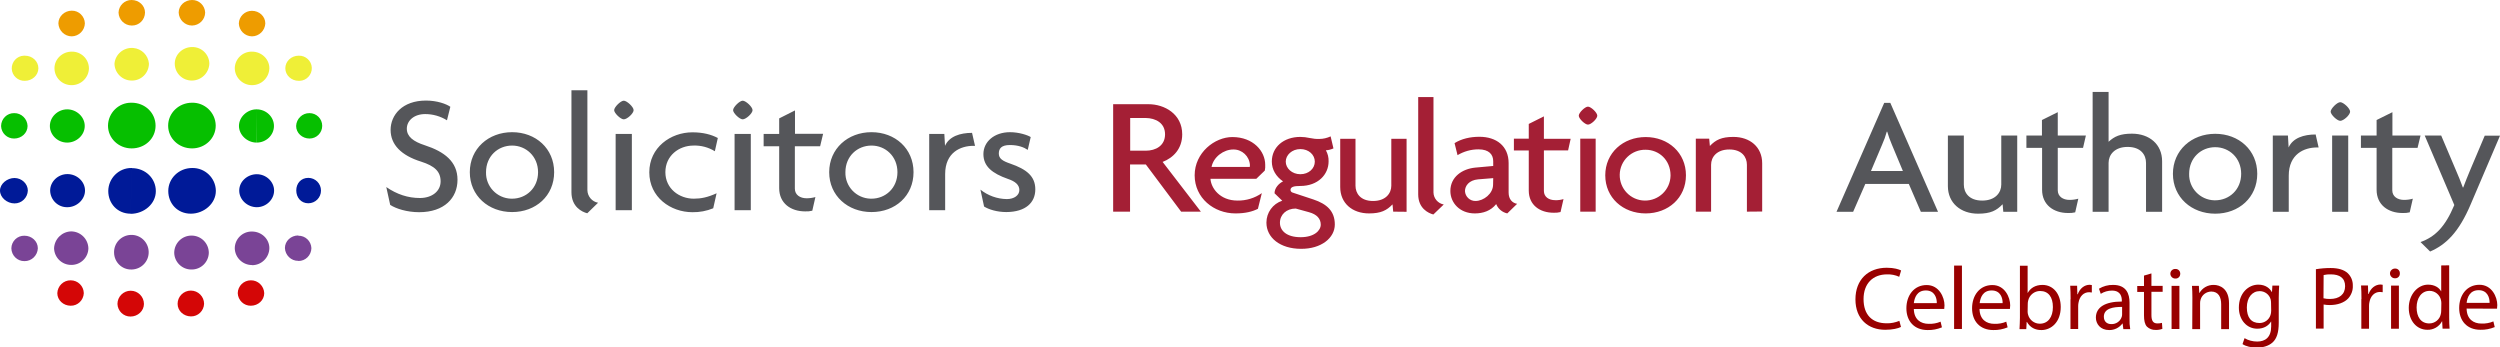 <?xml version="1.0" encoding="utf-8"?>
<!-- Generator: Adobe Illustrator 23.0.3, SVG Export Plug-In . SVG Version: 6.00 Build 0)  -->
<svg version="1.1" id="Layer_1" xmlns="http://www.w3.org/2000/svg" xmlns:xlink="http://www.w3.org/1999/xlink" x="0px" y="0px"
	 viewBox="0 0 1849.7 257" style="enable-background:new 0 0 1849.7 257;" xml:space="preserve">
<style type="text/css">
	.st0{fill:#55565A;}
	.st1{fill:#A41F35;}
	.st2{fill:#EE9C00;}
	.st3{fill:#EFEF37;}
	.st4{fill:#06BF00;}
	.st5{fill:#001A98;}
	.st6{fill:#7A4496;}
	.st7{fill:#D40606;}
	.st8{fill:#990000;}
</style>
<title>Asset 1</title>
<path class="st0" d="M310.1,157c-9,0-17.1-2.6-21.4-5.4l-2.9-13.2c7.9,5.4,16,8.1,24.9,8.1s15.3-5,15.3-12.3s-4.4-11.4-14.4-14.6
	C296.8,115,289,107,289,96.1s8.6-21.7,26.2-21.7c8.2,0,15,2.5,18,4.6l-2.5,10c-4.8-3-10.4-4.6-16.1-4.6c-8.4,0-13.6,5-13.6,10.8
	s4.7,9.5,13.4,12.3c14.4,4.7,24.1,12.1,24.1,25.5S328.8,157,310.1,157z M378.9,156.9c-17.5,0-31.3-12.1-31.3-29.5
	s13.8-29.6,31.3-29.6s31.1,12.1,31.1,29.6S396.4,156.9,378.9,156.9L378.9,156.9z M378.9,107.7c-10.4,0-19.3,7.8-19.3,19.7
	c-0.3,10.5,8,19.3,18.6,19.6c0,0,0.1,0,0.1,0h0.6c10.3,0,19.2-7.8,19.2-19.6S389.1,107.7,378.9,107.7L378.9,107.7z M434.5,157.8
	c-3.9-1-11.7-4.7-11.7-15.6V66.8h11.8v73.9c0.1,4.6,3.4,8.5,7.9,9.3L434.5,157.8L434.5,157.8z M461.5,88.3c-2.3,0-7.1-4.6-7.1-6.8
	s4.8-7,7.1-7s7.3,4.6,7.3,7S464,88.3,461.5,88.3L461.5,88.3z M455.5,155.5V99.1h12v56.4L455.5,155.5z M528.9,111.9
	c-4.7-2.9-10.2-4.4-15.8-4.2c-10.8,0-20.8,7.5-20.8,19.7s10.3,19.6,21,19.6c5.4,0,10.3-1,16.9-4l-2.5,11.1c-4.9,2-10.1,3-15.4,2.9
	c-16.1,0-31.9-11.1-31.9-29.5s15.8-29.6,31.9-29.6c7.8,0,13.9,1.6,18.8,4.2L528.9,111.9L528.9,111.9z M549.5,88.3
	c-2.3,0-7.1-4.6-7.1-6.8s4.8-7,7.1-7s7.3,4.6,7.3,7S551.9,88.3,549.5,88.3L549.5,88.3z M543.5,155.5V99.1h12v56.4L543.5,155.5z
	 M606.8,108.2h-18.7v31.4c0,4.6,3.9,7.1,8.7,7.1c2.2,0,4.4-0.3,6.5-0.9l-2.3,10.1c-1.7,0.4-3.5,0.6-5.3,0.5
	c-10.6,0-19.2-6-19.2-17.2v-31H565v-9.1h11.5V87.6l11.7-5.9V99H609L606.8,108.2L606.8,108.2z M644.8,156.9
	c-17.5,0-31.3-12.1-31.3-29.5s13.8-29.6,31.3-29.6s31.1,12.1,31.1,29.6S662.4,156.9,644.8,156.9L644.8,156.9z M644.8,107.7
	c-10.4,0-19.3,7.8-19.3,19.7c-0.3,10.5,8,19.3,18.6,19.6c0,0,0.1,0,0.1,0h0.6c10.3,0,19.2-7.8,19.2-19.6S655.1,107.7,644.8,107.7
	L644.8,107.7z M720.2,107.9c-9.5,0-20.9,4.9-20.9,20.9v26.7h-11.8V99.1h11.2l0.5,8.8c3.1-7,11.2-9.6,20-9.6l2.2,9.6L720.2,107.9z
	 M744.6,156.9c-6.9,0-13-1.9-16.5-4.1l-2.7-12.5c5.5,4.4,12.4,6.9,19.5,7c5.6,0,9.3-2.9,9.3-6.7s-3-6.4-8.4-8.2
	c-11.7-4.1-18.2-9.3-18.2-18.4s8-16.2,19.7-16.2c6.7,0,13.1,2.2,15.3,3.6l-2.2,9.5c-2.6-1.8-6.9-3.6-13.2-3.6s-8.2,2.6-8.2,6.3
	s2.7,5.5,8.6,7.5c11.8,4.1,18.4,9.2,18.4,19S758.9,156.8,744.6,156.9L744.6,156.9z"/>
<path class="st1" d="M873.9,156.6l-26.1-34.9h-11.7v34.9h-12.5V77.1h26.2c11.7,0,24.9,7.2,24.9,22.3c0,10.6-6.5,17.3-14.5,20.4
	l28.3,36.8L873.9,156.6z M847.7,87.3h-11.5v24.2h11.5c7.4,0,14.3-3.7,14.3-12.1S855.1,87.4,847.7,87.3z M935.8,126.2l-6.3,6.1h-33.9
	c0.4,6.7,6.8,16.1,20,16.1c6.4,0.1,12.7-1.8,18-5.5l-2.9,11.6c-4,2-9.1,3.4-16.6,3.4c-16,0-30.2-11.4-30.2-28.2s14.9-28.3,27.9-28.3
	c15.5,0,24.3,10.5,24.3,20.5C936.2,123.3,936.1,124.8,935.8,126.2z M912.5,110.6c-7.1,0-14.6,5.4-16.1,12.9h28.3
	c0.1-0.5,0.1-0.9,0.1-1.4C924.4,115.6,919,110.5,912.5,110.6z M962.6,184.1c-15.4,0-25.6-8.2-25.6-19.4c0-7.4,4.7-13.9,11.7-16.2
	L943,143c0-3.9,3.2-7.3,6.3-8.8c-5.2-3.6-8.3-8.7-8.3-14.7c0-10.6,8.7-18.2,21.1-18.2c2.3,0,4.6,0.3,6.9,0.8
	c2.4,0.5,4.8,0.8,7.2,0.7c2.9,0,5.7-0.7,8.3-1.9l2.1,8.9c-1.8,0.8-3.7,1.3-5.6,1.4c1.4,2.5,2.1,5.3,2,8.2c0,9.7-7.8,18.2-21,18.2
	c-4.5,0-7.2,0.6-7.2,3c0.1,0.9,0.7,1.7,1.6,1.9l15.4,5.1c9.9,3.3,15.8,8.6,15.8,18.5S977.6,184.2,962.6,184.1z M968.5,157l-9.8-2.7
	c-6.9,0-11.7,4.5-11.7,10.5s5.1,10.7,15.3,10.7s14.9-5,14.9-9.3S974.4,158.6,968.5,157z M962.1,110.3c-6.2,0-10.8,4.4-10.8,9.3
	s4.6,9.3,10.8,9.3s10.7-4.2,10.7-9.3S968.3,110.3,962.1,110.3z M1030.8,156.6l-0.5-5.4c-4.3,4.5-8.6,6.7-17.4,6.7
	c-12.3,0-21.3-7.5-21.3-19.5v-35.7h11.3v34.7c0,5.6,3.6,11.3,13,11.3s13.5-5.7,13.5-11.3v-34.7h11.3v54L1030.8,156.6z M1060.5,158.7
	c-3.7-1-11.2-4.5-11.2-14.9v-72h11.3v70.6c0.1,4.4,3.3,8.1,7.6,8.9L1060.5,158.7L1060.5,158.7z M1115.2,157.9
	c-3.7-0.8-6.8-3.4-8.2-6.9c-4,5-9.7,6.9-15.8,6.9c-11.2,0-18.1-7.9-18.1-16.6c0-10.5,8.9-16.4,18.5-17.3l13.2-1.2v-3.5
	c0-4.9-3-8.8-10.9-8.8c-5.5,0-10.8,1.5-15.5,4.3l-2.2-8.9c5.1-3.2,11.5-4.7,18.4-4.7c12.5,0,21.6,6.8,21.6,19.5v21.8
	c0,4.9,2.7,7.7,6.3,8.3L1115.2,157.9z M1104.8,131.8l-11.2,0.9c-6.7,0.6-9.7,4.8-9.7,8.7c0.2,4.1,3.7,7.4,7.8,7.3
	c6,0,13-5.4,13-12.1L1104.8,131.8L1104.8,131.8z M1160.2,111.3h-17.9v30c0,4.4,3.7,6.8,8.3,6.8c2.1,0.1,4.2-0.2,6.2-0.8l-2.2,9.6
	c-1.7,0.4-3.4,0.6-5.1,0.5c-10.2,0-18.4-5.7-18.4-16.4v-29.7h-11v-8.7h11V91.7l11.2-5.6v16.6h19.8L1160.2,111.3z M1174.9,92.2
	c-2.2,0-6.8-4.4-6.8-6.6s4.6-6.7,6.8-6.7s6.9,4.4,6.9,6.7S1177.2,92.2,1174.9,92.2L1174.9,92.2z M1169.2,156.6v-54h11.4v54H1169.2z
	 M1217.6,157.9c-16.8,0-29.9-11.6-29.9-28.2s13.2-28.3,29.9-28.3s29.8,11.6,29.8,28.3S1234.3,157.9,1217.6,157.9L1217.6,157.9z
	 M1217.6,110.8c-10.4-0.2-19,8-19.2,18.4c-0.2,10.4,8,19,18.4,19.2s19-8,19.2-18.4c0,0,0-0.1,0-0.1v-0.3
	C1235.9,118.3,1227.4,110.8,1217.6,110.8L1217.6,110.8z M1292.5,156.6v-34.7c0-5.6-3.6-11.3-13-11.3s-13.5,5.7-13.5,11.3v34.7h-11.3
	v-54h9.9l0.5,5.4c4.3-4.5,8.6-6.7,17.4-6.7c12.3,0,21.3,7.5,21.3,19.5v35.7L1292.5,156.6z"/>
<path class="st0" d="M1421.2,156.7l-8.9-20.6h-32.2l-9,20.6h-12.3l35.3-80.6h4.5l35.3,80.6H1421.2z M1399.8,107.1
	c-1.4-3.2-2.5-6.4-3.5-9.7h-0.3c-0.9,3.3-2.1,6.6-3.5,9.7l-8.2,19.4h23.6L1399.8,107.1z M1482.2,156.7l-0.5-5.6
	c-4.5,4.7-8.9,7-18.2,7c-12.8,0-22.3-7.9-22.3-20.4v-37.4h11.8v36.3c0,5.9,3.8,11.8,13.6,11.8s14.1-6,14.1-11.8v-36.3h11.8v56.4
	L1482.2,156.7z M1541.2,109.4h-18.7v31.4c0,4.6,3.9,7.1,8.7,7.1c2.2,0,4.4-0.3,6.5-0.9l-2.3,10.1c-1.7,0.4-3.5,0.6-5.3,0.5
	c-10.6,0-19.2-6-19.2-17.2v-31h-11.6v-9.1h11.5V88.8l11.7-5.8v17.3h20.8L1541.2,109.4z M1587.8,156.7v-36.2
	c0-5.9-3.8-11.8-13.6-11.8s-14.1,6-14.1,11.8v36.2h-11.8V68h11.8v36.9c4.3-4,8.7-6,17.3-6c12.8,0,22.3,7.8,22.3,20.4v37.4
	L1587.8,156.7z M1639,158.1c-17.5,0-31.3-12.1-31.3-29.5S1621.5,99,1639,99s31.1,12.1,31.1,29.6S1656.5,158.1,1639,158.1L1639,158.1
	z M1639,108.9c-10.4,0-19.3,7.8-19.3,19.7c-0.3,10.5,8,19.3,18.6,19.6c0,0,0.1,0,0.1,0h0.6c10.3,0,19.2-7.8,19.2-19.6
	S1649.3,108.9,1639,108.9L1639,108.9z M1714.3,109.1c-9.5,0-20.9,4.9-20.9,20.9v26.7h-11.8v-56.4h11.2l0.5,8.8
	c3.1-7,11.2-9.6,20-9.6l2.2,9.6L1714.3,109.1z M1731.5,89.4c-2.3,0-7.1-4.6-7.1-6.8s4.8-7,7.1-7s7.3,4.6,7.3,7
	S1734,89.4,1731.5,89.4L1731.5,89.4z M1725.5,156.7v-56.4h11.9v56.4L1725.5,156.7z M1788.7,109.4H1770v31.4c0,4.6,3.9,7.1,8.7,7.1
	c2.2,0,4.4-0.3,6.5-0.9l-2.3,10.1c-1.7,0.4-3.5,0.6-5.3,0.5c-10.6,0-19.2-6-19.2-17.2v-31h-11.6v-9.1h11.6V88.8l11.7-5.8v17.3h20.8
	L1788.7,109.4L1788.7,109.4z M1828,151.2c-8.8,20.8-18.4,29.9-30,34.9l-7.1-7c10.8-3.9,18.2-11.2,25-27.4l-21.9-51.4h12.2l10.9,25.7
	c1.6,3.6,3.4,8.1,5.1,12.7h0.3c1.6-4.4,3.4-8.6,4.9-12.3l11-26h11.3L1828,151.2L1828,151.2z"/>
<path class="st2" d="M53.1,26.9c-5.3,0-9.7-4.3-9.9-9.6c0-5.1,4.5-9.4,9.9-9.4c5.2-0.1,9.5,4.1,9.7,9.3
	C62.7,22.5,58.4,26.8,53.1,26.9z M97.4,18.9c-5.3-0.1-9.5-4.3-9.7-9.6c0.2-5.2,4.5-9.4,9.7-9.3c5.4,0,9.9,4.1,9.9,9.3
	c-0.1,5.4-4.4,9.7-9.8,9.6C97.5,18.9,97.4,18.9,97.4,18.9z M142.1,18.9c-5.3,0-9.7-4.3-9.9-9.6c0-5.2,4.5-9.3,9.9-9.3
	c5.2-0.1,9.5,4.1,9.7,9.3C151.7,14.6,147.4,18.8,142.1,18.9L142.1,18.9z M186.4,26.9c-5.3-0.1-9.5-4.3-9.7-9.6
	c0.2-5.2,4.5-9.3,9.7-9.3c5.4,0,9.9,4.1,9.9,9.3C196.1,22.6,191.7,26.9,186.4,26.9z"/>
<path class="st3" d="M18.4,59.8C13.3,60,8.9,56,8.7,50.9s3.8-9.5,8.9-9.7h0.9c5.4,0,9.9,4.1,9.9,9.3S23.8,59.8,18.4,59.8z M53.1,63
	c-7,0.1-12.7-5.4-12.8-12.4c0,0,0-0.1,0-0.1c0-6.8,5.8-12.3,12.8-12.3c6.9-0.1,12.6,5.4,12.7,12.3c0,0,0,0,0,0
	C65.7,57.4,60,63,53.1,63z M97.4,59.6c-6.9,0-12.6-5.6-12.7-12.5c0.6-7,6.8-12.2,13.9-11.6c6.2,0.5,11.1,5.4,11.6,11.6
	c-0.1,7-5.7,12.6-12.7,12.5C97.5,59.6,97.4,59.6,97.4,59.6z M142.1,59.6c-7,0.1-12.7-5.4-12.8-12.4c0,0,0-0.1,0-0.1
	c0-6.8,5.8-12.3,12.9-12.3c6.9-0.1,12.6,5.4,12.7,12.3c0,0,0,0,0,0C154.6,54,149,59.5,142.1,59.6L142.1,59.6z M186.4,63
	c-6.9,0-12.6-5.6-12.7-12.5c0.1-6.9,5.8-12.4,12.7-12.3c0,0,0,0,0,0c7.1,0,12.9,5.5,12.9,12.3C199.1,57.5,193.4,63.1,186.4,63z
	 M221,59.8c-5.4,0-9.9-4.1-9.9-9.3s4.5-9.3,9.9-9.3c5.1-0.2,9.5,3.8,9.7,8.9c0.2,5.1-3.8,9.5-8.9,9.7L221,59.8z"/>
<path class="st4" d="M0.8,93.2c0.1-5.3,4.4-9.6,9.7-9.5c0,0,0,0,0,0c5.3-0.1,9.7,4.2,9.9,9.5c0,5.2-4.5,9.3-9.9,9.3
	c-5.2,0.1-9.5-4-9.7-9.2l0,0 M49.7,80.9c6.9,0,13,5.5,13,12.3s-6.1,12.3-13,12.3 M49.7,105.5c-7.1,0-12.8-5.7-12.8-12.3
	s5.8-12.3,12.9-12.3 M97.4,76c9.9,0,17.7,7.5,17.7,17s-7.8,16.8-17.7,16.8 M97.4,109.8c-9.7,0-17.5-7.5-17.5-16.8
	c0.1-9.4,7.8-17.1,17.2-17c0,0,0.1,0,0.1,0h0.2 M142.1,76c9.4-0.2,17.3,7.3,17.5,16.7c0,0,0,0.1,0,0.1V93c0,9.3-7.8,16.8-17.5,16.8
	 M142.1,109.8c-9.9,0-17.7-7.5-17.7-16.8s7.8-17,17.7-17 M189.8,80.9c7.1,0,12.9,5.5,12.9,12.3s-5.8,12.3-12.8,12.3 M189.8,105.5
	c-6.9,0-13-5.7-13-12.3s6.1-12.3,13-12.3 M229,102.5c-5.4,0-9.9-4.1-9.9-9.3c0.2-5.3,4.6-9.6,9.9-9.5c5.2,0,9.4,4.2,9.4,9.4
	S234.2,102.5,229,102.5z"/>
<path class="st5" d="M0,141c0-5,5.3-9.3,10.7-9.3s9.9,4.3,9.9,9.3c-0.2,5.3-4.6,9.6-9.9,9.5C5.3,150.5,0,146.2,0,141 M49.9,153.3
	c-6.9,0.2-12.6-5.3-12.8-12.2c0,0,0-0.1,0-0.1c0-6.6,5.8-12.2,12.8-12.2s13,5.5,13,12.2S56.7,153.3,49.9,153.3z M97.6,124.4
	c9.9,0,17.7,7.5,17.7,17s-8.8,16.8-18.7,16.8 M96.6,158.1c-9.7,0-16.5-7.5-16.5-16.8c0.1-9.4,7.8-17.1,17.2-17c0,0,0.1,0,0.1,0h0.2
	 M142.2,124.3c9.4-0.2,17.3,7.3,17.5,16.7c0,0,0,0.1,0,0.1v0.2c0,9.3-8.8,16.8-18.5,16.8 M141.2,158.1c-9.9,0-16.7-7.5-16.7-16.8
	s7.8-17,17.7-17 M190,153.3c-6.9,0-13-5.5-13-12.3s6.1-12.1,13-12.1s12.8,5.5,12.8,12.1S197,153.3,190,153.3L190,153.3z
	 M228.1,150.4c-5.4,0-8.9-4.3-8.9-9.5s3.5-9.3,8.9-9.3c5.2,0,9.4,4.2,9.4,9.4C237.5,146.2,233.3,150.4,228.1,150.4z"/>
<path class="st6" d="M18.1,174.4c5.4,0,9.9,4.1,9.9,9.3c-0.2,5.3-4.6,9.6-9.9,9.5 M18.1,193.2c-5.3,0.1-9.6-4.2-9.7-9.5c0,0,0,0,0,0
	c0.1-5.2,4.4-9.4,9.6-9.3h0.1 M52.7,171.2c6.9,0.1,12.5,5.6,12.7,12.5c-0.1,6.9-5.8,12.4-12.7,12.3c0,0,0,0,0,0 M52.8,196
	c-6.9,0.1-12.6-5.4-12.8-12.3c0.3-6.9,5.9-12.4,12.8-12.5 M97.1,199.4c-6.9,0.1-12.5-5.4-12.7-12.3c-0.3-7.1,5.2-13,12.3-13.3
	c7.1-0.3,13,5.2,13.3,12.3c0.3,7.1-5.2,13-12.3,13.3C97.5,199.4,97.3,199.4,97.1,199.4 M141.7,199.4c-6.9,0.1-12.6-5.4-12.8-12.3
	c0-7.1,5.7-12.8,12.8-12.8s12.8,5.7,12.8,12.8C154.3,194,148.6,199.5,141.7,199.4 M220.7,174.4c5.2-0.1,9.5,4,9.7,9.2l0,0
	c-0.1,5.3-4.4,9.6-9.7,9.5c0,0,0,0,0,0 M220.7,193c-5.3,0.1-9.7-4.2-9.9-9.5c0-5.2,4.5-9.3,9.9-9.3 M186.4,196.1
	c-6.9,0-12.6-5.6-12.7-12.5c0.1-6.9,5.8-12.4,12.7-12.3c0,0,0,0,0,0c7.1,0,12.9,5.5,12.9,12.3c-0.1,7-5.9,12.7-12.9,12.6V196.1z"/>
<path class="st7" d="M52.3,207.4c5.3,0,9.6,4.2,9.7,9.5c-0.2,5.2-4.5,9.4-9.7,9.3c-5.4,0-9.9-4.1-9.9-9.3
	C42.6,211.6,47,207.3,52.3,207.4 M96.6,234.2c-5.2,0.1-9.5-4.1-9.7-9.3c0-5.4,4.4-9.8,9.8-9.8c5.4,0,9.8,4.4,9.8,9.8c0,0,0,0,0,0
	C106.5,230,102,234.2,96.6,234.2 M141.3,234.1c-5.4,0-9.9-4.1-9.9-9.3c0-5.4,4.4-9.8,9.8-9.8s9.8,4.4,9.8,9.8
	C150.8,230,146.5,234.2,141.3,234.1 M185.6,207.4c5.3-0.1,9.7,4.2,9.9,9.5c0,5.2-4.5,9.3-9.9,9.3c-5.2,0.1-9.5-4.1-9.7-9.3
	C176,211.6,180.3,207.4,185.6,207.4"/>
<path class="st8" d="M1406.5,241.9c-2.1,1.1-6.3,2.1-11.7,2.1c-12.5,0-22-7.9-22-22.5s9.4-23.4,23.2-23.4c5.5,0,9,1.2,10.6,2
	l-1.4,4.7c-2.8-1.3-5.9-1.9-9-1.8c-10.4,0-17.4,6.7-17.4,18.3s6.3,17.9,17.1,17.9c3.2,0.1,6.4-0.6,9.4-1.8L1406.5,241.9z"/>
<path class="st8" d="M1416,228.5c0.1,7.9,5.1,11.1,11,11.1c3,0.1,6-0.4,8.8-1.6l1,4.2c-3.4,1.4-7,2.1-10.6,2
	c-9.8,0-15.7-6.5-15.7-16.1s5.7-17.2,15-17.2s13.2,9.2,13.2,15c0,0.9-0.1,1.8-0.2,2.7H1416V228.5z M1433,224.3
	c0.1-3.7-1.5-9.4-8.1-9.4s-8.4,5.4-8.9,9.4H1433z"/>
<path class="st8" d="M1445.8,196.5h5.8v46.9h-5.8V196.5z"/>
<path class="st8" d="M1464.6,228.5c0.1,7.9,5.1,11.1,11,11.1c3,0.1,6-0.4,8.8-1.6l1,4.2c-3.4,1.4-7,2.1-10.6,2
	c-9.8,0-15.7-6.5-15.7-16.1s5.7-17.2,15-17.2s13.2,9.2,13.2,15c0,0.9-0.1,1.8-0.2,2.7h-22.5L1464.6,228.5z M1481.7,224.3
	c0.1-3.7-1.5-9.4-8.1-9.4s-8.4,5.4-8.9,9.4H1481.7z"/>
<path class="st8" d="M1494.2,243.4c0.1-2.2,0.3-5.4,0.3-8.2v-38.6h5.7v20.1h0.1c2-3.6,5.7-5.9,10.9-5.9c7.9,0,13.5,6.6,13.5,16.3
	c0,11.4-7.2,17.1-14.3,17.1c-4.6,0-8.3-1.8-10.7-6h-0.2l-0.3,5.3h-5V243.4z M1500.2,230.6c0,0.7,0.1,1.4,0.3,2.1
	c1,4,4.6,6.8,8.7,6.8c6.1,0,9.7-4.9,9.7-12.3c0-7.4-3.3-11.9-9.5-11.9c-4.2,0-7.9,3-8.8,7.1c-0.2,0.8-0.3,1.6-0.3,2.4L1500.2,230.6
	L1500.2,230.6z"/>
<path class="st8" d="M1532,221.4c0-3.8-0.1-7-0.3-10h5.1l0.2,6.3h0.3c1.5-4.3,5-7,8.8-7l1.6,0.2v5.5l-2-0.2c-4.1,0-7,3.1-7.8,7.5
	c-0.2,0.9-0.3,1.8-0.3,2.7v17h-5.7v-22H1532z"/>
<path class="st8" d="M1571,243.4l-0.5-4h-0.2c-2.3,3.1-6,4.9-9.8,4.8c-6.5,0-9.8-4.6-9.8-9.2c0-7.7,6.9-11.9,19.2-11.9v-0.7
	c0-2.6-0.7-7.4-7.3-7.4c-2.9,0-5.8,0.8-8.3,2.4l-1.3-3.8c3.2-1.9,6.8-2.9,10.5-2.8c9.8,0,12.1,6.7,12.1,13.1v11.9
	c-0.1,2.6,0.1,5.2,0.5,7.7h-5.1V243.4z M1570.1,227.1c-6.3-0.1-13.5,1-13.5,7.2c0,3.8,2.5,5.5,5.5,5.5c3.5,0.1,6.6-2,7.7-5.3
	c0.2-0.6,0.3-1.2,0.3-1.8V227.1z"/>
<path class="st8" d="M1591.8,202.3v9.2h8.3v4.4h-8.3v17.2c0,4,1.1,6.2,4.4,6.2c1.1,0,2.3-0.1,3.4-0.4l0.3,4.4
	c-1.6,0.6-3.4,0.9-5.1,0.8c-2.3,0.1-4.6-0.8-6.3-2.4c-1.6-1.7-2.2-4.6-2.2-8.3V216h-5v-4.4h5v-7.7L1591.8,202.3z"/>
<path class="st8" d="M1613.1,202.5c0.1,1.9-1.3,3.5-3.2,3.6c-0.2,0-0.3,0-0.5,0c-2,0-3.6-1.7-3.6-3.6c0-2,1.7-3.6,3.7-3.5
	c1.9-0.1,3.5,1.3,3.6,3.2C1613.2,202.2,1613.2,202.4,1613.1,202.5z M1606.7,243.4v-31.9h5.8v31.9L1606.7,243.4z"/>
<path class="st8" d="M1622.1,220.1c0-3.3-0.1-6-0.3-8.6h5.1l0.3,5.3h0.1c2.2-3.8,6.2-6.1,10.6-6c4.4,0,11.3,2.6,11.3,13.6v19.1h-5.8
	v-18.4c0-5.1-1.9-9.4-7.4-9.4c-3.6,0.1-6.8,2.4-7.8,5.9c-0.3,0.9-0.4,1.8-0.4,2.7v19.2h-5.8L1622.1,220.1L1622.1,220.1z"/>
<path class="st8" d="M1686.3,211.5c-0.1,2.3-0.3,4.9-0.3,8.8v18.5c0,7.3-1.5,11.8-4.6,14.6c-3.1,2.8-7.6,3.8-11.6,3.8
	s-8.1-0.9-10.6-2.6l1.5-4.4c2.8,1.7,6.1,2.5,9.4,2.5c5.9,0,10.3-3.1,10.3-11.2v-3.6h-0.1c-1.8,3-5.2,5.3-10.2,5.3
	c-7.9,0-13.6-6.7-13.6-15.6c0-10.8,7.1-17,14.4-17c5.5,0,8.6,2.9,10,5.5h0.1l0.3-4.8h5L1686.3,211.5z M1680.3,224.1
	c0-0.9-0.1-1.7-0.3-2.6c-1-3.6-4.3-6.1-8.1-6.1c-5.5,0-9.5,4.7-9.5,12.1c0,7.4,3.2,11.5,9.4,11.5c3.7,0,7-2.4,8.1-5.9
	c0.3-1,0.5-2,0.5-3.1L1680.3,224.1L1680.3,224.1z"/>
<path class="st8" d="M1713.4,199.2c3.6-0.6,7.3-0.9,11-0.9c5.7,0,9.8,1.3,12.5,3.7c2.6,2.4,4,5.8,3.9,9.3c0.2,3.5-1.1,6.9-3.4,9.5
	c-3,3.2-8,4.9-13.6,4.9c-1.5,0-3.1-0.1-4.6-0.4v17.8h-5.7v-43.9H1713.4z M1719.1,220.7c1.6,0.4,3.2,0.5,4.8,0.5
	c6.9,0,11.2-3.4,11.2-9.5s-4.2-8.7-10.5-8.7c-1.8-0.1-3.6,0.1-5.4,0.5L1719.1,220.7L1719.1,220.7z"/>
<path class="st8" d="M1747.2,221.2c0-3.8-0.1-7-0.3-10h5.1l0.2,6.3h0.3c1.5-4.3,5-7,8.8-7l1.6,0.2v5.5l-2-0.2c-4.1,0-7,3.1-7.8,7.5
	c-0.2,0.9-0.3,1.8-0.3,2.7v17h-5.7v-22H1747.2z"/>
<path class="st8" d="M1775.6,202.3c0.1,1.9-1.3,3.5-3.2,3.6c-0.2,0-0.3,0-0.5,0c-2,0-3.6-1.7-3.6-3.6c0-2,1.7-3.6,3.7-3.6
	c1.9-0.1,3.5,1.3,3.6,3.2C1775.6,202,1775.6,202.2,1775.6,202.3z M1769.1,243.2v-31.9h5.8v31.9L1769.1,243.2z"/>
<path class="st8" d="M1812.1,196.3V235c0,2.8,0.1,6.1,0.3,8.2h-5.2l-0.3-5.5h-0.1c-2.1,4-6.4,6.5-10.9,6.3
	c-7.7,0-13.7-6.5-13.7-16.2s6.5-17.2,14.3-17.2c4.9,0,8.2,2.3,9.6,4.9h0.1v-19.1L1812.1,196.3L1812.1,196.3z M1806.3,224.3
	c0-0.8-0.1-1.6-0.3-2.4c-0.9-3.9-4.4-6.7-8.4-6.7c-6,0-9.6,5.3-9.6,12.3s3.2,11.8,9.4,11.8c4.1,0,7.7-2.9,8.5-6.9
	c0.2-0.8,0.3-1.7,0.3-2.5L1806.3,224.3L1806.3,224.3z"/>
<path class="st8" d="M1825,228.3c0.1,7.9,5.1,11.1,11,11.1c3,0.1,6-0.4,8.8-1.6l1,4.2c-3.4,1.4-7,2.1-10.6,2
	c-9.8,0-15.7-6.5-15.7-16.1s5.7-17.2,15-17.2s13.2,9.2,13.2,15c0,0.9-0.1,1.8-0.2,2.7L1825,228.3L1825,228.3z M1842,224.1
	c0.1-3.7-1.5-9.4-8.1-9.4s-8.4,5.4-8.9,9.4H1842z"/>
</svg>
